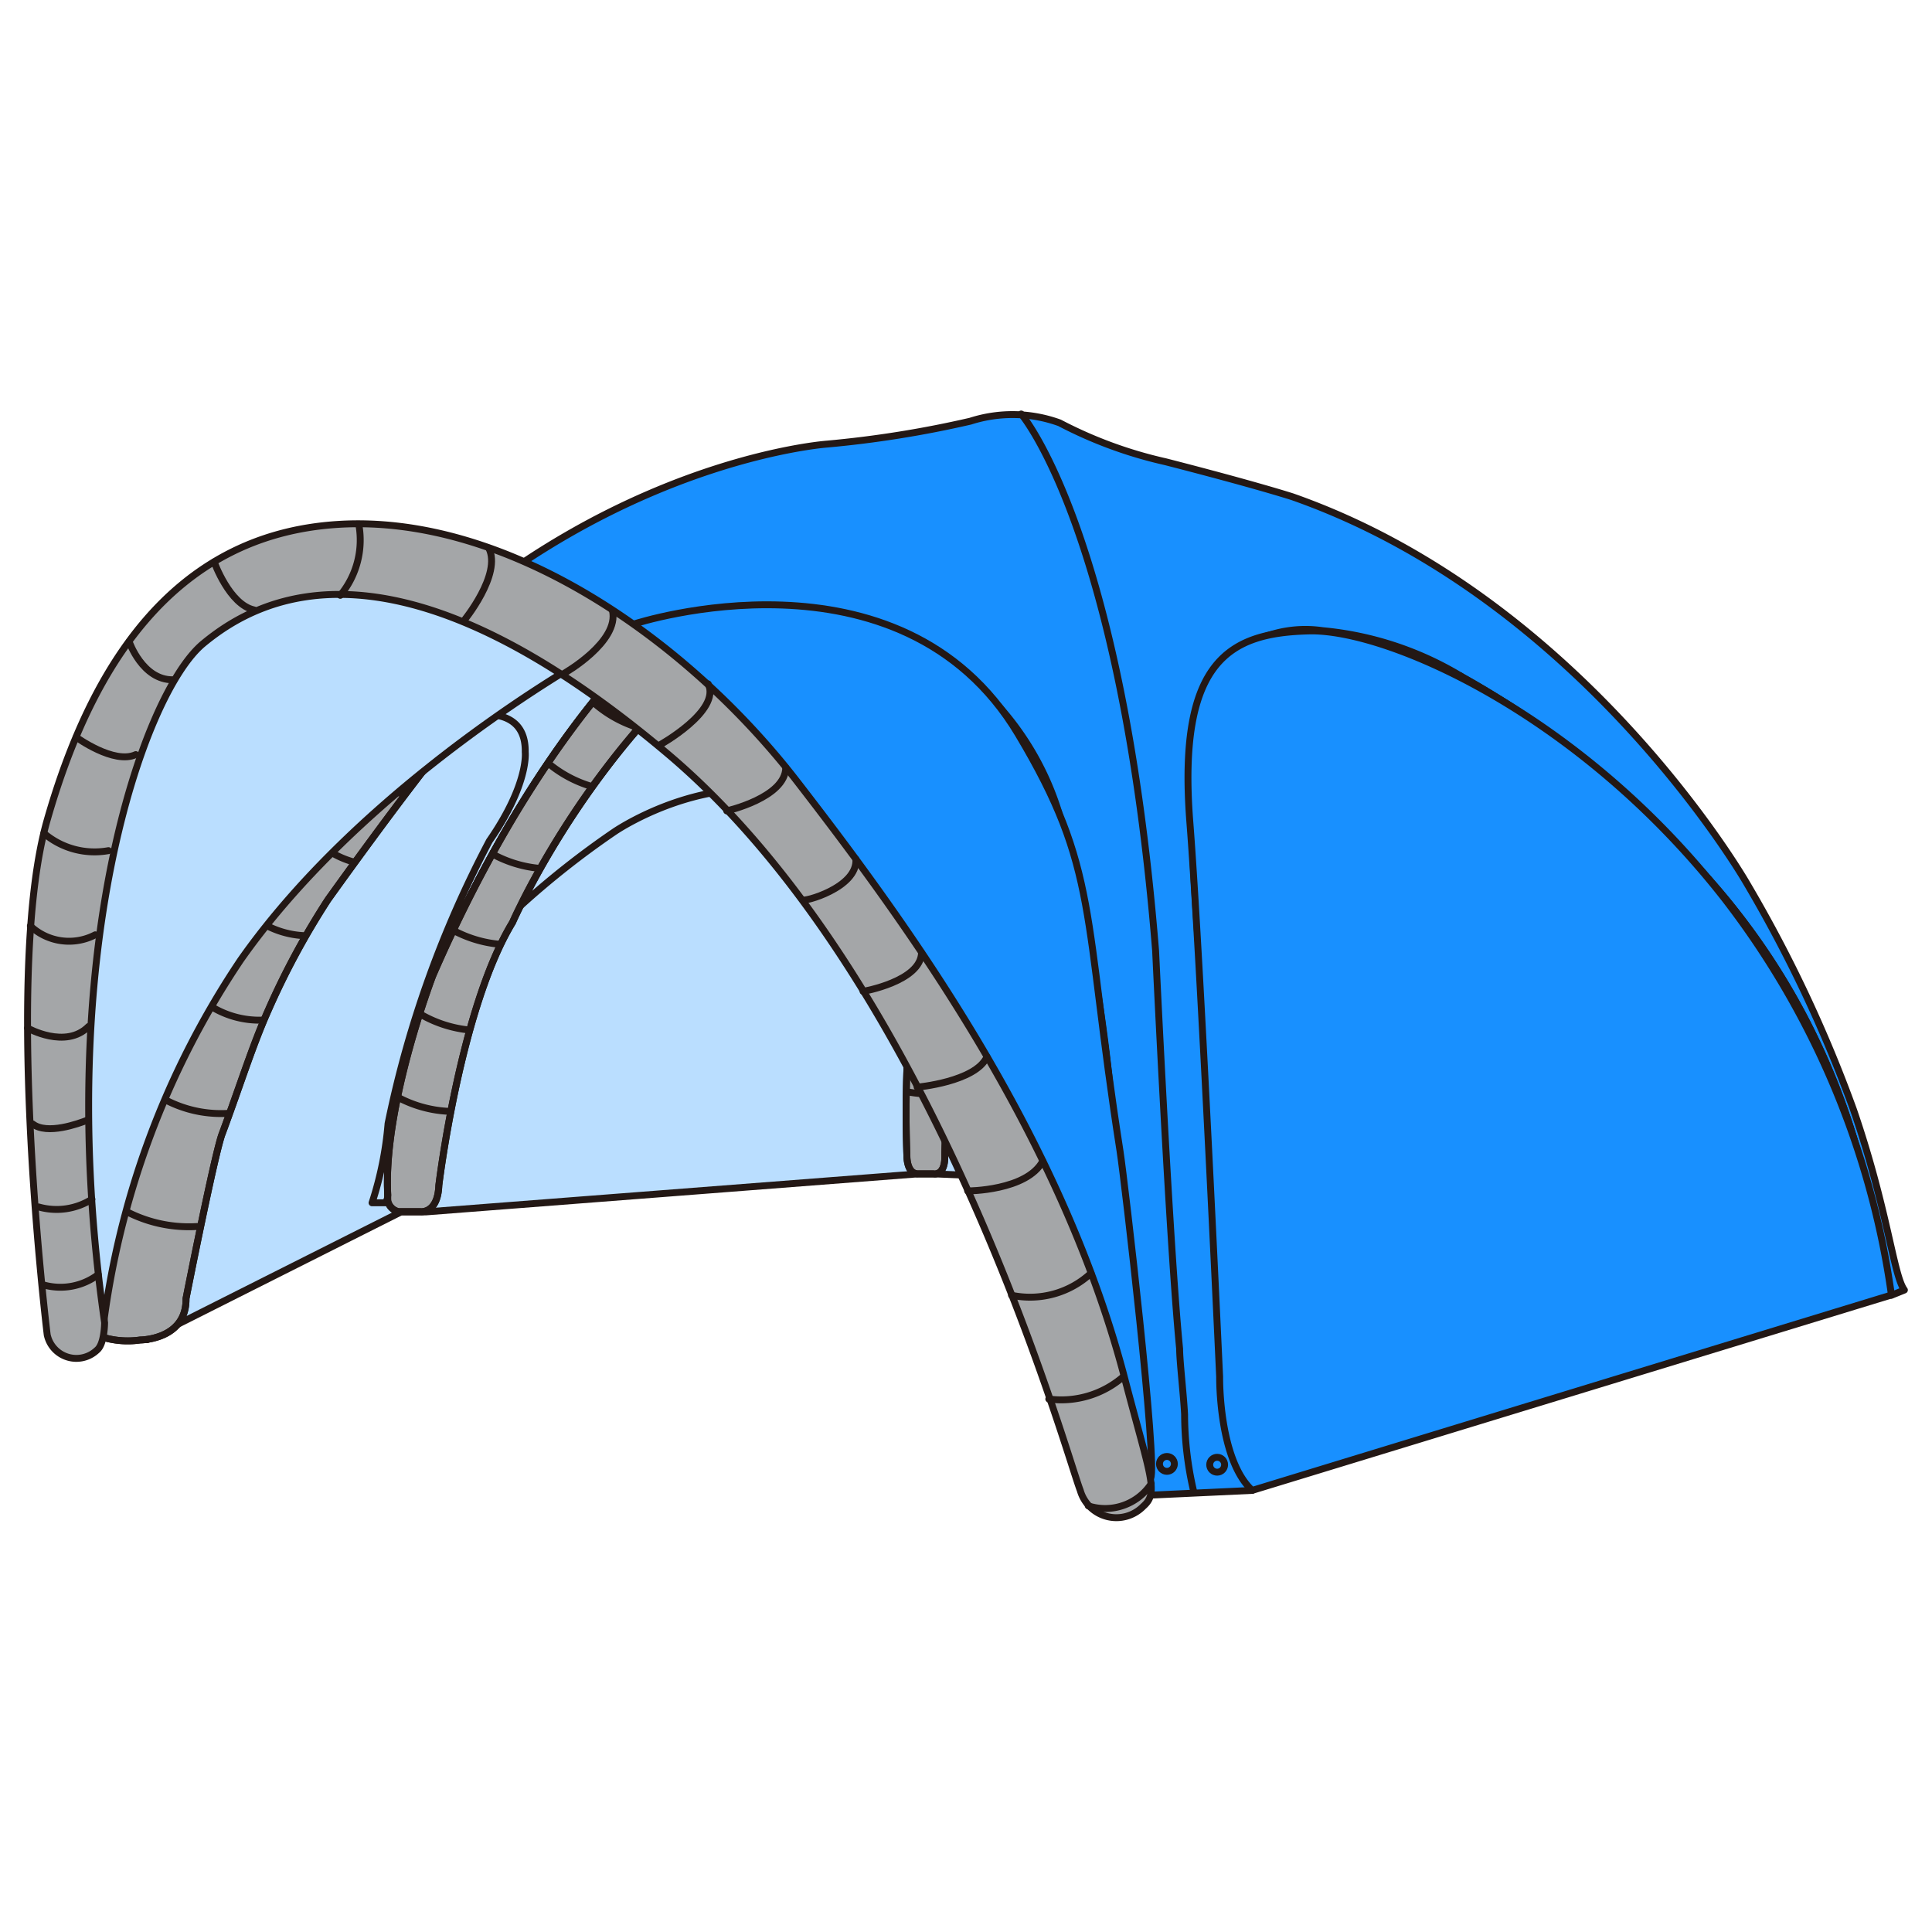 <svg id="图层_1" data-name="图层 1" xmlns="http://www.w3.org/2000/svg" xmlns:xlink="http://www.w3.org/1999/xlink" viewBox="0 0 70 70"><defs><style>.cls-1{fill:none;}.cls-1,.cls-2,.cls-3,.cls-4{stroke:#231815;stroke-linecap:round;stroke-linejoin:round;stroke-width:0.25px;}.cls-2{fill:#badeff;}.cls-3{fill:#1890ff;}.cls-4{fill:#a4a6a8;}.cls-5{clip-path:url(#clip-path);}.cls-6{clip-path:url(#clip-path-2);}.cls-7{clip-path:url(#clip-path-3);}.cls-8{clip-path:url(#clip-path-4);}.cls-9{clip-path:url(#clip-path-5);}.cls-10{clip-path:url(#clip-path-6);}</style><clipPath id="clip-path"><path class="cls-1" d="M23.82,22.88c-1.45,1.34-4.93,5.08-8.14,12.47,0,0-1.81,4.72-1.63,7.95a1.48,1.48,0,0,0,0,.21.51.51,0,0,0,.39.39h.79s.63.09.67-.95c0,0,.77-6.41,2.67-9.53,0,0,.1-.23.29-.61.9-1.83,3.94-7.35,9-10.62A16.59,16.59,0,0,0,23.82,22.88Z"/></clipPath><clipPath id="clip-path-2"><path class="cls-1" d="M33.74,23.6c-.16,2-.73,9.31-.8,13.06v.6a42.63,42.63,0,0,0-.08,4.66s0,.63.42.61h.54s.45.1.41-.72c0,0,.09-3,.21-6,.1-2.68.23-5.44.35-6.33.18-1.31.33-3.32.51-4.76A10,10,0,0,0,33.74,23.6Z"/></clipPath><clipPath id="clip-path-3"><path class="cls-1" d="M40.65,46.41c-.1-1-.17-3.18-.2-3.91a59.49,59.49,0,0,0-1.33-9.81c.19,2.44.51,6.71.54,8.67,0,0,.5,9.18.42,10.09a1.29,1.29,0,0,0,1.13,1.46L41,49.37C40.83,48.23,40.72,47.2,40.65,46.41Z"/></clipPath><clipPath id="clip-path-4"><path class="cls-1" d="M68.18,45.76c-.19-.85-.37-1.87-.37-1.87a25,25,0,0,0-6.46-12.65c-.37-.4-.73-.77-1.09-1.12a31.67,31.67,0,0,0-7.35-5.63A41.34,41.34,0,0,1,57,28.56a37.21,37.21,0,0,1,2.89,3.75A32.93,32.93,0,0,1,64.29,42s.48,2.17.56,2.57c0,0,.32,2.13.58,2.26a2.24,2.24,0,0,0,1.44.3s1.48.32,1.28-1.22Z"/></clipPath><clipPath id="clip-path-5"><path class="cls-1" d="M11.05,31.23a33.45,33.45,0,0,0-7.66,17l0,.1a3.14,3.14,0,0,0,1.69.22s1.68,0,1.66-1.5c0,0,1.06-5.38,1.32-6,.65-1.75,1.08-3.15,1.66-4.45a28.24,28.24,0,0,1,2.16-4s2.76-3.87,4.41-5.87A34.47,34.47,0,0,0,11.05,31.23Z"/></clipPath><clipPath id="clip-path-6"><path class="cls-1" d="M53.2,42.53a44,44,0,0,0-2.05-9.47c-.19-.5-.38-1-.6-1.44L50.27,31a37.91,37.91,0,0,0-4.83-7.77A3.74,3.74,0,0,0,44,24.6a30.71,30.71,0,0,1,4.71,7.23s.45.91,1,2.29A24.9,24.9,0,0,1,51.15,40s.26,1.53.28,2l.07.85s.14.48.47.48c0,0,1.13.07,1.22-.22v0A1.33,1.33,0,0,0,53.2,42.53Z"/></clipPath></defs><path class="cls-2" d="M5.33,48.54l9.2-4.63h.9l17.85-1.38h.54L52,43.32l1-.07,12.7,3.65,1.39-.63S62.36,27.06,52,24.49s-30.78-2.58-30.78-2.58-7.79,4.2-10.72,9.9S5.33,48.54,5.33,48.54Z"/><path class="cls-3" d="M2.74,48.35l.61.18a33.54,33.54,0,0,1,7.7-17.3s9.49-10.55,19.55-8.87a10.34,10.34,0,0,1,8,8A59.38,59.38,0,0,1,40.45,42.5c0,.73.1,2.88.2,3.91.07.79.18,1.82.3,3l.35,4.78L45.37,54a10.43,10.43,0,0,1-1.17-4.44s-.34-9.44-.61-13.27c0,0-.45-4.82-.44-7.88,0,0-.26-6.09,4.79-5.52,0,0,5.43-.06,13.41,8.39a25,25,0,0,1,6.46,12.65,17.63,17.63,0,0,0,.72,3l.47-.19c-.4-.54-.6-2.91-1.84-6.52a48.8,48.8,0,0,0-3.88-8.23S57.37,21.7,46.83,18c0,0-1.29-.42-4.6-1.27a15.6,15.6,0,0,1-3.84-1.41,5,5,0,0,0-3.23-.06,38.4,38.4,0,0,1-5.19.83s-10.86.76-19.12,12.17A44.78,44.78,0,0,0,5,39,55.24,55.24,0,0,0,3,46.13a13,13,0,0,0-.28,2.25"/><path class="cls-2" d="M30.6,22.36a14,14,0,0,0-2.73-.17c-5.06,3.27-8.1,8.79-9,10.62a31,31,0,0,1,3.4-2.68s4.13-2.84,8-.8c0,0,2.83,1.05,2.64,7.21v.12c.07-3.75.64-11,.8-13.06A10.09,10.09,0,0,0,30.6,22.36Z"/><path class="cls-2" d="M44,24.6a7.71,7.71,0,0,0-.89,3.77c0,.27,0,.56,0,.85a8,8,0,0,1,2,.76,15.57,15.57,0,0,1,4.6,4.14c-.51-1.38-1-2.29-1-2.29A30.71,30.71,0,0,0,44,24.6Z"/><path class="cls-2" d="M35.3,24.73c-.18,1.44-.33,3.45-.51,4.76-.12.89-.25,3.65-.35,6.33.15-1.29.89-5.65,3.84-6.44A10.11,10.11,0,0,0,35.3,24.73Z"/><path class="cls-2" d="M15.68,35.35c3.21-7.39,6.69-11.13,8.14-12.47a24.91,24.91,0,0,0-6.26,3c.72,0,1.49.26,1.47,1.37,0,0,.14,1.14-1.3,3.22a38.36,38.36,0,0,0-3.67,10.24,12.51,12.51,0,0,1-.58,2.87l.5,0,.07-.2C13.87,40.07,15.68,35.35,15.68,35.35Z"/><path class="cls-2" d="M53.34,41.71c-.07-.39-.16-1-.22-1.49,0,0-.2-1.12-.4-2.17-.11-.59-.41-1.83-.57-2.38-.24-.84-.62-2.1-1-3.14-.14-.41-.51-1.79-.56-2.13-.23-1.82,0-3.31,1.28-3.47A7,7,0,0,1,57,28.56a41.34,41.34,0,0,0-4.08-4.07,11.82,11.82,0,0,0-5-1.64,4.27,4.27,0,0,0-2.5.39A37.91,37.91,0,0,1,50.27,31l.28.61c.22.46.41.94.6,1.44a44,44,0,0,1,2.05,9.47,1.33,1.33,0,0,1,0,.55l.57,0a2,2,0,0,1-.2-.46C53.52,42.52,53.39,42,53.34,41.71Z"/><path class="cls-4" d="M23.82,22.88c-1.45,1.34-4.93,5.08-8.14,12.47,0,0-1.81,4.72-1.63,7.95a1.48,1.48,0,0,0,0,.21.51.51,0,0,0,.39.39h.79s.63.09.67-.95c0,0,.77-6.41,2.67-9.53,0,0,.1-.23.29-.61.9-1.83,3.94-7.35,9-10.62A16.59,16.59,0,0,0,23.82,22.88Z"/><path class="cls-4" d="M33.74,23.6c-.16,2-.73,9.31-.8,13.06v.6a42.63,42.63,0,0,0-.08,4.66s0,.63.42.61h.54s.45.1.41-.72c0,0,.09-3,.21-6,.1-2.68.23-5.44.35-6.33.18-1.31.33-3.32.51-4.76A10,10,0,0,0,33.74,23.6Z"/><path class="cls-4" d="M40.65,46.41c-.1-1-.17-3.18-.2-3.91a59.49,59.49,0,0,0-1.33-9.81c.19,2.44.51,6.71.54,8.67,0,0,.5,9.18.42,10.09a1.29,1.29,0,0,0,1.13,1.46L41,49.37C40.83,48.23,40.72,47.2,40.65,46.41Z"/><path class="cls-4" d="M53.2,42.53a44,44,0,0,0-2.05-9.47c-.19-.5-.38-1-.6-1.44L50.27,31a37.91,37.91,0,0,0-4.83-7.77A3.74,3.74,0,0,0,44,24.6a30.71,30.71,0,0,1,4.71,7.23s.45.91,1,2.29A24.9,24.9,0,0,1,51.15,40s.26,1.53.28,2l.07.85s.14.48.47.48c0,0,1.13.07,1.22-.22v0A1.33,1.33,0,0,0,53.2,42.53Z"/><path class="cls-4" d="M68.18,45.76c-.19-.85-.37-1.87-.37-1.87a25,25,0,0,0-6.46-12.65c-.37-.4-.73-.77-1.09-1.12a31.67,31.67,0,0,0-7.35-5.63A41.34,41.34,0,0,1,57,28.56a37.21,37.21,0,0,1,2.89,3.75A32.93,32.93,0,0,1,64.29,42s.48,2.17.56,2.57c0,0,.32,2.13.58,2.26a2.24,2.24,0,0,0,1.44.3s1.48.32,1.28-1.22Z"/><path class="cls-4" d="M11.05,31.23a33.45,33.45,0,0,0-7.66,17l0,.1a3.14,3.14,0,0,0,1.69.22s1.68,0,1.66-1.5c0,0,1.06-5.38,1.32-6,.65-1.75,1.08-3.15,1.66-4.45a28.24,28.24,0,0,1,2.16-4s2.76-3.87,4.41-5.87A34.47,34.47,0,0,0,11.05,31.23Z"/><ellipse class="cls-1" cx="42.28" cy="53.04" rx="0.27" ry="0.27"/><ellipse class="cls-1" cx="44.1" cy="53.07" rx="0.27" ry="0.27"/><path class="cls-1" d="M37,15s3.64,4.21,4.87,19.45c0,0,.5,10.67.87,14.42,0,.44.14,1.62.18,2.38a12.34,12.34,0,0,0,.33,2.79"/><g class="cls-5"><path class="cls-1" d="M14.75,36.42a4.4,4.4,0,0,0,2.78.92"/><path class="cls-1" d="M13.78,39.34a4.34,4.34,0,0,0,2.78.93"/><path class="cls-1" d="M15.8,33.3a4.38,4.38,0,0,0,2.78.93"/><path class="cls-1" d="M17.25,30.55a4.38,4.38,0,0,0,2.78.93"/><path class="cls-1" d="M19.38,27.18a4.37,4.37,0,0,0,2.56,1.43"/><path class="cls-1" d="M21.12,25.07a4.42,4.42,0,0,0,2.57,1.43"/><path class="cls-1" d="M23,22.9a4.42,4.42,0,0,0,2.57,1.43"/></g><path class="cls-1" d="M23.82,22.88c-1.45,1.34-4.93,5.08-8.14,12.47,0,0-1.81,4.72-1.63,7.95a1.48,1.48,0,0,0,0,.21.51.51,0,0,0,.39.39h.79s.63.09.67-.95c0,0,.77-6.41,2.67-9.53,0,0,.1-.23.29-.61.9-1.83,3.94-7.35,9-10.62A16.59,16.59,0,0,0,23.82,22.88Z"/><g class="cls-6"><path class="cls-1" d="M32.23,39.38a4.28,4.28,0,0,0,2.92,0"/><path class="cls-1" d="M32.4,37a4.35,4.35,0,0,0,2.92,0"/><path class="cls-1" d="M32.35,34.63a4.29,4.29,0,0,0,2.92,0"/><path class="cls-1" d="M32.42,32.26a4.32,4.32,0,0,0,2.92,0"/><path class="cls-1" d="M32.48,29.53a4.33,4.33,0,0,0,2.91.27"/><path class="cls-1" d="M32.83,26.93a4.26,4.26,0,0,0,2.91.27"/><path class="cls-1" d="M33.11,24.54a4.34,4.34,0,0,0,2.91.27"/></g><path class="cls-1" d="M33.74,23.6c-.16,2-.73,9.31-.8,13.06v.6a42.63,42.63,0,0,0-.08,4.66s0,.63.42.61h.54s.45.1.41-.72c0,0,.09-3,.21-6,.1-2.68.23-5.44.35-6.33.18-1.31.33-3.32.51-4.76A10,10,0,0,0,33.74,23.6Z"/><g class="cls-7"><path class="cls-1" d="M39,49.15a4.29,4.29,0,0,0,2.92,0"/><path class="cls-1" d="M38.88,46.52a4.29,4.29,0,0,0,2.92,0"/><path class="cls-1" d="M38.81,44.07a4.35,4.35,0,0,0,2.92,0"/><path class="cls-1" d="M38.49,41.51a4.29,4.29,0,0,0,2.92,0"/><path class="cls-1" d="M38.41,39.38a4.31,4.31,0,0,0,2.93,0"/><path class="cls-1" d="M38.17,36.53a4.36,4.36,0,0,0,2.92,0"/></g><path class="cls-1" d="M40.65,46.41c-.1-1-.17-3.18-.2-3.91a59.49,59.49,0,0,0-1.33-9.81c.19,2.44.51,6.71.54,8.67,0,0,.5,9.18.42,10.09a1.29,1.29,0,0,0,1.13,1.46L41,49.37C40.83,48.23,40.72,47.2,40.65,46.41Z"/><g class="cls-8"><path class="cls-1" d="M64.12,42.15a5.64,5.64,0,0,0,3.26-.83"/><path class="cls-1" d="M62.85,38.72a5.61,5.61,0,0,0,3.21-1"/><path class="cls-1" d="M61.38,35.72a5.56,5.56,0,0,0,3.1-1.3"/><path class="cls-1" d="M59.8,33.17a5.56,5.56,0,0,0,3.1-1.3"/><path class="cls-1" d="M57.69,30.94a5.65,5.65,0,0,0,2.82-1.86"/><path class="cls-1" d="M55.76,28.73a5.7,5.7,0,0,0,2.53-2.25"/></g><path class="cls-1" d="M68.18,45.76c-.19-.85-.37-1.87-.37-1.87a25,25,0,0,0-6.46-12.65c-.37-.4-.73-.77-1.09-1.12a31.67,31.67,0,0,0-7.35-5.63A41.34,41.34,0,0,1,57,28.56a37.21,37.21,0,0,1,2.89,3.75A32.93,32.93,0,0,1,64.29,42s.48,2.17.56,2.57c0,0,.32,2.13.58,2.26a2.24,2.24,0,0,0,1.44.3s1.48.32,1.28-1.22Z"/><g class="cls-9"><path class="cls-1" d="M4.32,43.75a4.92,4.92,0,0,0,3.05.67"/><path class="cls-1" d="M5.65,39.65a4.34,4.34,0,0,0,2.84.67"/><path class="cls-1" d="M14.05,39.71a4.3,4.3,0,0,0,2.89.4"/><path class="cls-1" d="M7.12,36.06a3.33,3.33,0,0,0,2.67.88"/><path class="cls-1" d="M8.91,33a3.29,3.29,0,0,0,2.67.88"/><path class="cls-1" d="M11.1,30.09a3.3,3.3,0,0,0,2.51,1.26"/><path class="cls-1" d="M13.29,27.63a3.32,3.32,0,0,0,2.4,1.48"/></g><path class="cls-1" d="M11.05,31.23a33.45,33.45,0,0,0-7.66,17l0,.1a3.14,3.14,0,0,0,1.69.22s1.68,0,1.66-1.5c0,0,1.06-5.38,1.32-6,.65-1.75,1.08-3.15,1.66-4.45a28.24,28.24,0,0,1,2.16-4s2.76-3.87,4.41-5.87A34.47,34.47,0,0,0,11.05,31.23Z"/><g class="cls-10"><path class="cls-1" d="M50.58,40.08a4.34,4.34,0,0,0,2.9-.4"/><path class="cls-1" d="M50.28,37.89a4.35,4.35,0,0,0,2.87-.58"/><path class="cls-1" d="M49.61,35.3a4.3,4.3,0,0,0,2.82-.77"/><path class="cls-1" d="M48.75,33a4.35,4.35,0,0,0,2.69-1.16"/><path class="cls-1" d="M47.58,30.63a4.43,4.43,0,0,0,2.63-1.31"/><path class="cls-1" d="M46.21,28.5A4.38,4.38,0,0,0,48.73,27"/><path class="cls-1" d="M44.59,25.92a4.39,4.39,0,0,0,2.32-1.81"/></g><path class="cls-1" d="M53.2,42.53a44,44,0,0,0-2.05-9.47c-.19-.5-.38-1-.6-1.44L50.27,31a37.91,37.91,0,0,0-4.83-7.77A3.74,3.74,0,0,0,44,24.6a30.71,30.71,0,0,1,4.71,7.23s.45.91,1,2.29A24.9,24.9,0,0,1,51.15,40s.26,1.53.28,2l.07.85s.14.48.47.48c0,0,1.13.07,1.22-.22v0A1.33,1.33,0,0,0,53.2,42.53Z"/><path class="cls-3" d="M45.37,54l23.16-7.08a30.34,30.34,0,0,0-6-14.3c-5.26-6.77-12.28-9.83-15.1-9.76s-4.78,1-4.32,6.92c.38,4.85,1.08,20.11,1.08,20.11S44.15,52.88,45.37,54Z"/><path class="cls-2" d="M3.51,48.22h.21a30.71,30.71,0,0,1,5-13.44c4.54-6.46,12.53-10.92,12.53-10.92s-5.93-3.14-9.32-3.14-7.88,5.09-7.88,5.09S.77,44.32,3.51,48.22Z"/><path class="cls-3" d="M23,22.6s9.62-3.14,13.89,4c2.93,4.9,2.34,6.47,3.69,15.1.17,1.09,1.37,11.39,1.11,11.86l-1.58-.69s-7.58-21.5-16.33-28.25Z"/><path class="cls-4" d="M3.79,47.92s0,.78-.28,1a1.08,1.08,0,0,1-1.8-.56c-.12-1-1.54-13.27,0-18.65S6.16,19.38,12.25,19s12.62,4.13,16.62,9.3S38.36,41,40.7,49.75c1,3.83,1.3,4.32.72,4.83A1.36,1.36,0,0,1,39.14,54c-.51-1.3-5.23-18.48-14.94-26.68s-14.65-5.82-16.84-4S1.87,34.65,3.79,47.92Z"/><path class="cls-1" d="M39.43,54.56a2,2,0,0,0,2.28-.8"/><path class="cls-1" d="M38,50.69a3.43,3.43,0,0,0,2.7-.81"/><path class="cls-1" d="M36.65,46.93a3.25,3.25,0,0,0,2.88-.8"/><path class="cls-1" d="M35.06,43.15s2.14,0,2.72-1.08"/><path class="cls-1" d="M33.23,39.39s2.12-.19,2.53-1.1"/><path class="cls-1" d="M31.27,35.92s2.09-.36,2.12-1.4"/><path class="cls-1" d="M29.08,32.6c0,.1,2-.43,1.93-1.47"/><path class="cls-1" d="M26.33,29.38s2.13-.48,2.14-1.57"/><path class="cls-1" d="M23.89,27s2.24-1.24,1.77-2.22"/><path class="cls-1" d="M20.45,24.39s2-1.14,1.74-2.27"/><path class="cls-1" d="M16.8,22.5s1.39-1.69.91-2.64"/><path class="cls-1" d="M12.33,21.57A3.14,3.14,0,0,0,13,19"/><path class="cls-1" d="M3.56,46.18a2.27,2.27,0,0,1-2,.37"/><path class="cls-1" d="M3.33,43.45a2.39,2.39,0,0,1-1.93.28"/><path class="cls-1" d="M3.18,40.58c-.33.13-1.48.55-2,.14"/><path class="cls-1" d="M1,37.25s1.38.78,2.21-.06"/><path class="cls-1" d="M1.1,33.55a2.05,2.05,0,0,0,2.35.32"/><path class="cls-1" d="M1.59,30.19a2.83,2.83,0,0,0,2.34.63"/><path class="cls-1" d="M2.76,26.71s1.37,1,2.16.63"/><path class="cls-1" d="M4.68,23.25s.48,1.39,1.58,1.38"/><path class="cls-1" d="M7.76,20.36s.55,1.55,1.45,1.74"/></svg>